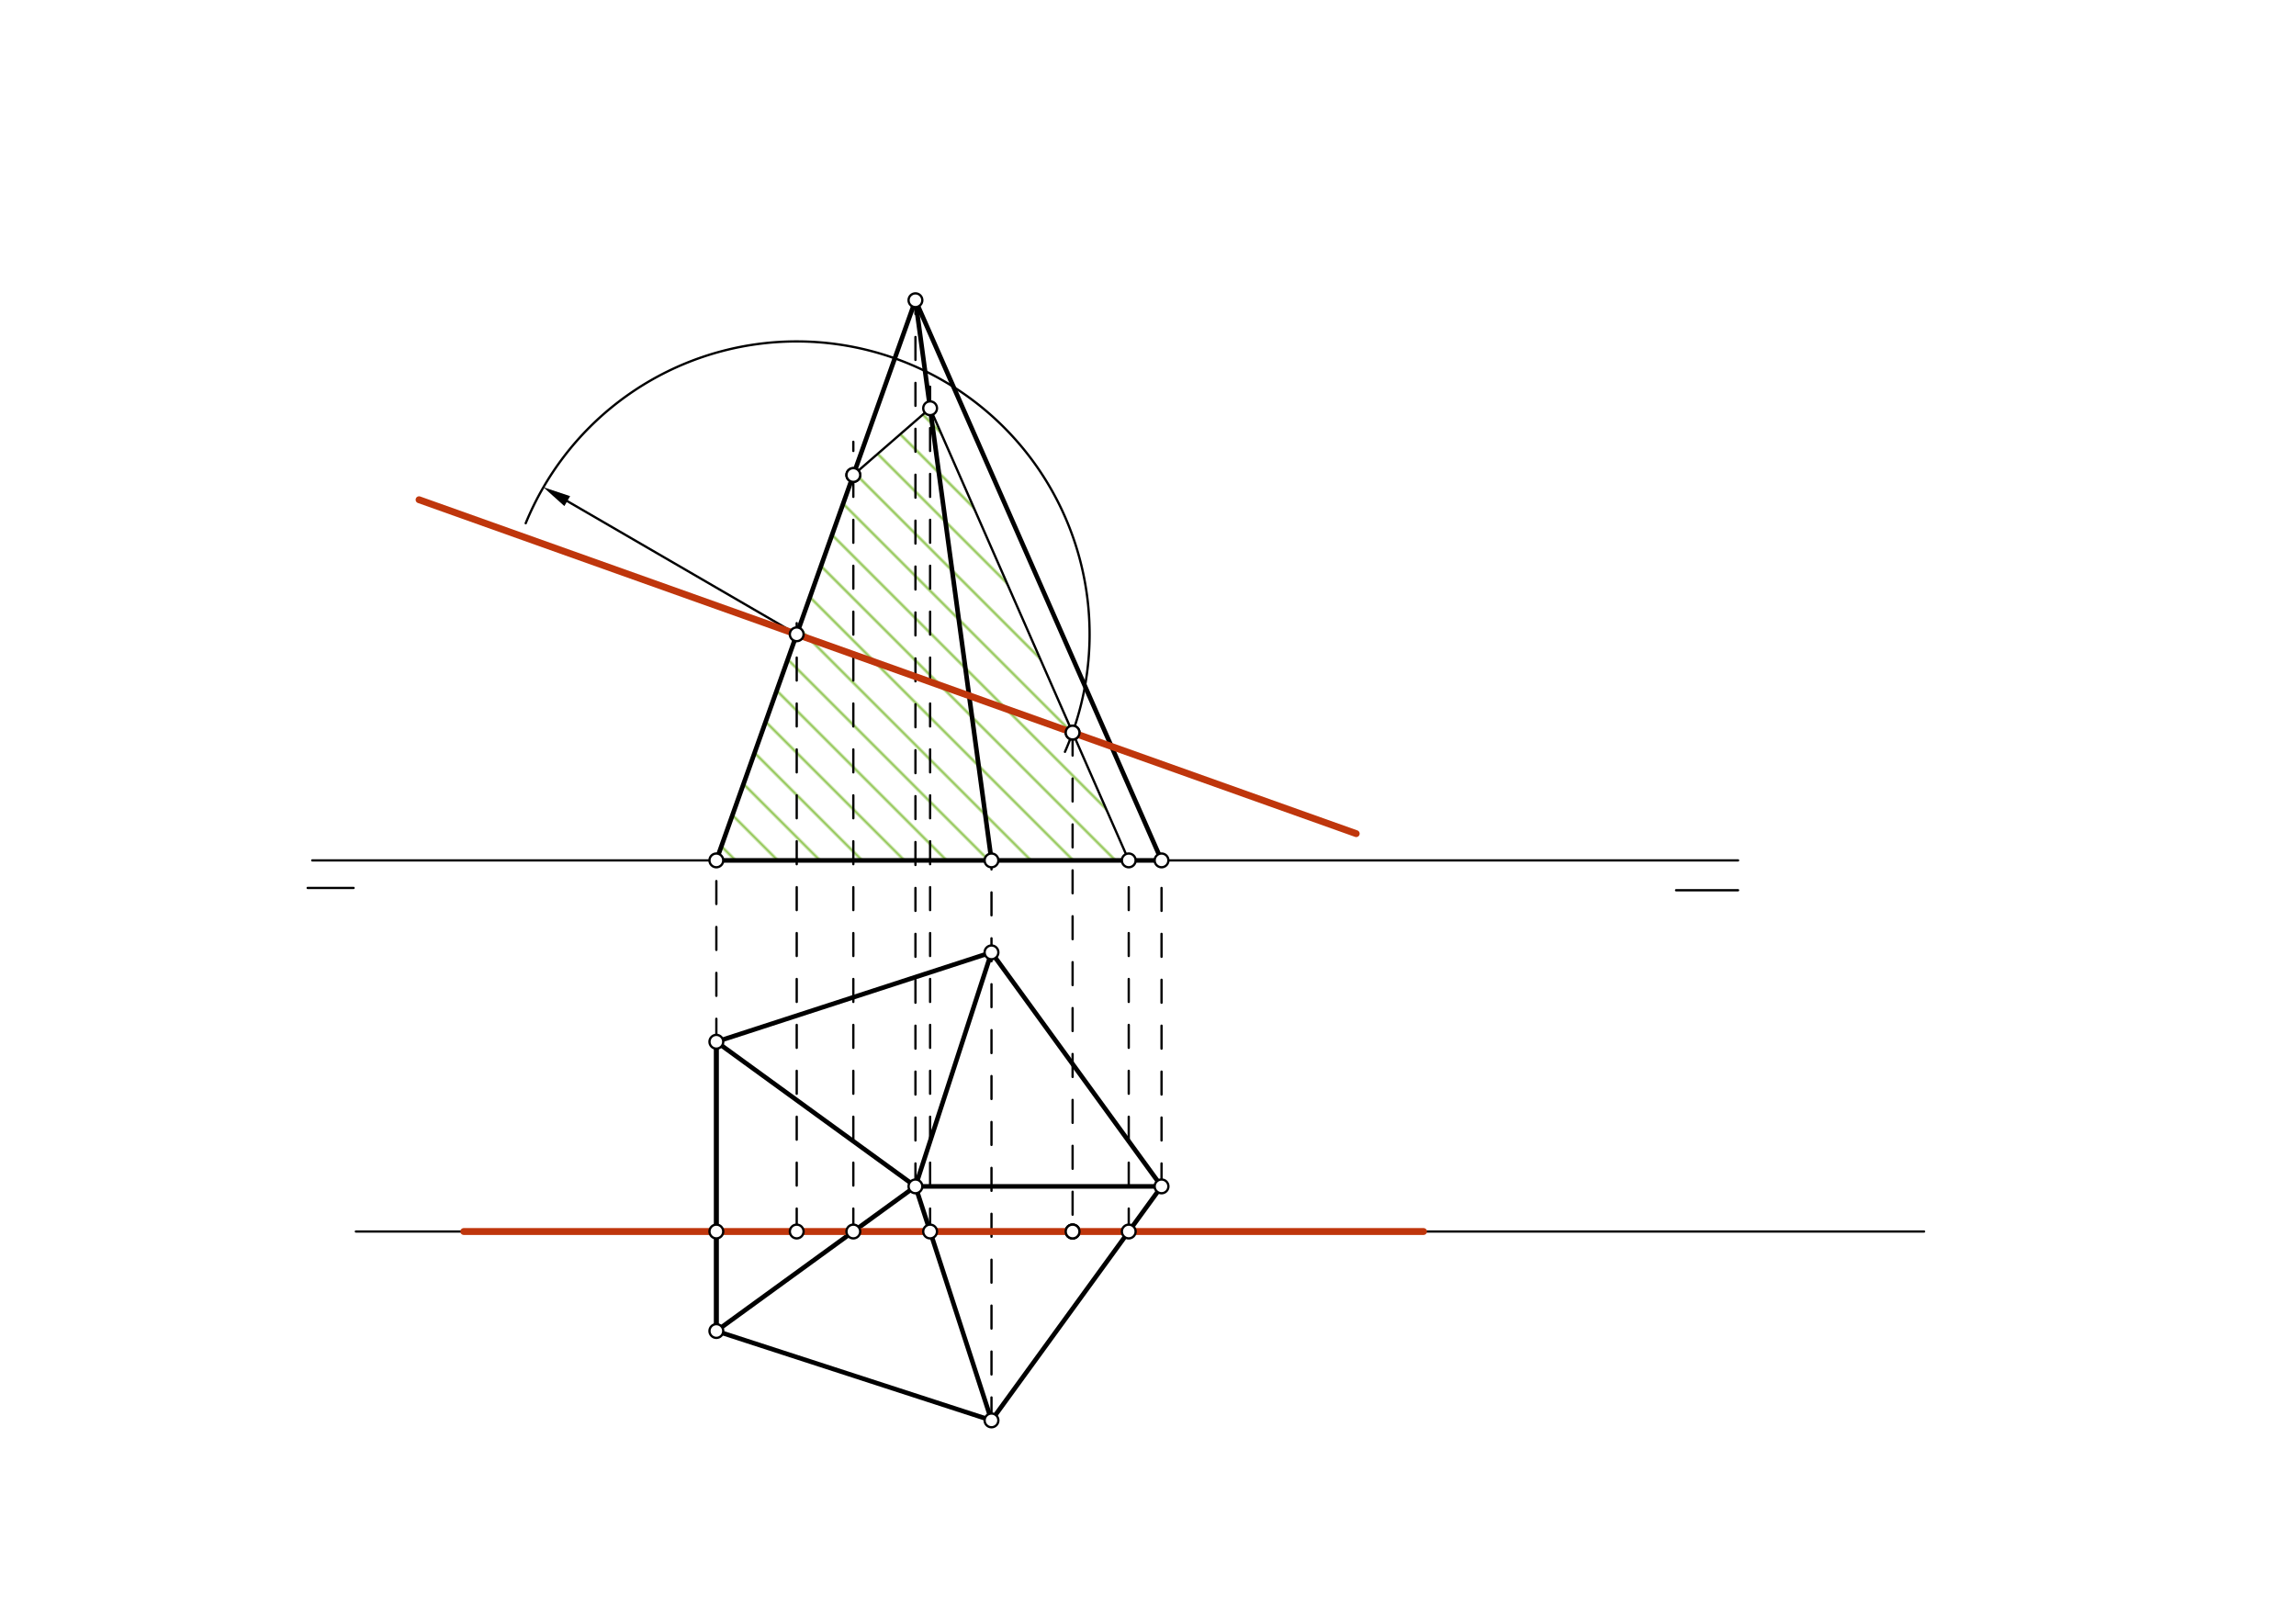 <svg xmlns="http://www.w3.org/2000/svg" class="svg--816" height="100%" preserveAspectRatio="xMidYMid meet" viewBox="0 0 1000 700" width="100%"><defs><marker id="marker-arrow" markerHeight="16" markerUnits="userSpaceOnUse" markerWidth="24" orient="auto-start-reverse" refX="24" refY="4" viewBox="0 0 24 8"><path d="M 0 0 L 24 4 L 0 8 z" stroke="inherit"></path></marker></defs><g class="aux-layer--949"><g class="element--733"><defs><pattern height="13" id="fill_97_4yqgmz__pattern-stripes" patternTransform="rotate(-135)" patternUnits="userSpaceOnUse" width="13"><rect fill="#8BC34A" height="1" transform="translate(0,0)" width="13"></rect></pattern></defs><g fill="url(#fill_97_4yqgmz__pattern-stripes)"><path d="M 312 374.781 L 312 374.781 L 371.658 206.91 L 405.099 177.832 L 491.613 374.781 L 312 374.781 Z" stroke="none"></path></g></g><g class="element--733"><path d="M 228.971 227.917 A 127.559 127.559 0 1 1 463.835 327.489" fill="none" stroke="#000000" stroke-dasharray="none" stroke-linecap="round" stroke-width="1"></path></g><g class="element--733"><line stroke="#000000" stroke-dasharray="none" stroke-linecap="round" stroke-width="1" x1="347" x2="247.06" y1="276.294" y2="218.278"></line><path d="M236.682,212.253 l12,2.5 l0,-5 z" fill="#000000" stroke="#000000" stroke-width="0" transform="rotate(30.136, 236.682, 212.253)"></path></g><g class="element--733"><line stroke="#000000" stroke-dasharray="10" stroke-linecap="round" stroke-width="1" x1="467.159" x2="467.159" y1="319.111" y2="536.438"></line></g><g class="element--733"><circle cx="467.159" cy="319.111" r="3" stroke="#000000" stroke-width="1" fill="#ffffff"></circle>}</g><g class="element--733"><circle cx="467.159" cy="536.438" r="3" stroke="#000000" stroke-width="1" fill="#ffffff"></circle>}</g><g class="element--733"><circle cx="467.159" cy="536.438" r="3" stroke="#000000" stroke-width="1" fill="#ffffff"></circle>}</g></g><g class="main-layer--75a"><g class="element--733"><line stroke="#000000" stroke-dasharray="none" stroke-linecap="round" stroke-width="1" x1="136" x2="757" y1="374.781" y2="374.781"></line></g><g class="element--733"><line stroke="#000000" stroke-dasharray="none" stroke-linecap="round" stroke-width="1" x1="134" x2="154" y1="386.781" y2="386.781"></line></g><g class="element--733"><line stroke="#000000" stroke-dasharray="none" stroke-linecap="round" stroke-width="1" x1="757" x2="730" y1="387.781" y2="387.781"></line></g><g class="element--733"><line stroke="#000000" stroke-dasharray="none" stroke-linecap="round" stroke-width="1" x1="312" x2="312" y1="453.781" y2="579.781"></line></g><g class="element--733"><line stroke="#000000" stroke-dasharray="none" stroke-linecap="round" stroke-width="1" x1="312" x2="431.833" y1="453.781" y2="414.845"></line></g><g class="element--733"><line stroke="#000000" stroke-dasharray="none" stroke-linecap="round" stroke-width="1" x1="431.833" x2="505.894" y1="414.845" y2="516.781"></line></g><g class="element--733"><line stroke="#000000" stroke-dasharray="none" stroke-linecap="round" stroke-width="1" x1="505.894" x2="431.833" y1="516.781" y2="618.717"></line></g><g class="element--733"><line stroke="#000000" stroke-dasharray="none" stroke-linecap="round" stroke-width="1" x1="431.833" x2="312" y1="618.717" y2="579.781"></line></g><g class="element--733"><line stroke="#000000" stroke-dasharray="none" stroke-linecap="round" stroke-width="1" x1="312" x2="398.712" y1="453.781" y2="516.781"></line></g><g class="element--733"><line stroke="#000000" stroke-dasharray="none" stroke-linecap="round" stroke-width="1" x1="398.712" x2="312" y1="516.781" y2="579.781"></line></g><g class="element--733"><line stroke="#000000" stroke-dasharray="none" stroke-linecap="round" stroke-width="1" x1="431.833" x2="398.712" y1="414.845" y2="516.781"></line></g><g class="element--733"><line stroke="#000000" stroke-dasharray="none" stroke-linecap="round" stroke-width="1" x1="398.712" x2="505.894" y1="516.781" y2="516.781"></line></g><g class="element--733"><line stroke="#000000" stroke-dasharray="none" stroke-linecap="round" stroke-width="1" x1="398.712" x2="431.833" y1="516.781" y2="618.717"></line></g><g class="element--733"><line stroke="#000000" stroke-dasharray="10" stroke-linecap="round" stroke-width="1" x1="312" x2="312" y1="453.781" y2="374.781"></line></g><g class="element--733"><line stroke="#000000" stroke-dasharray="10" stroke-linecap="round" stroke-width="1" x1="398.712" x2="398.712" y1="516.781" y2="130.781"></line></g><g class="element--733"><line stroke="#000000" stroke-dasharray="10" stroke-linecap="round" stroke-width="1" x1="505.894" x2="505.894" y1="516.781" y2="374.781"></line></g><g class="element--733"><line stroke="#000000" stroke-dasharray="10" stroke-linecap="round" stroke-width="1" x1="431.833" x2="431.833" y1="618.717" y2="374.781"></line></g><g class="element--733"><line stroke="#000000" stroke-dasharray="none" stroke-linecap="round" stroke-width="1" x1="312" x2="398.712" y1="374.781" y2="130.781"></line></g><g class="element--733"><line stroke="#000000" stroke-dasharray="none" stroke-linecap="round" stroke-width="1" x1="398.712" x2="431.833" y1="130.781" y2="374.781"></line></g><g class="element--733"><line stroke="#000000" stroke-dasharray="none" stroke-linecap="round" stroke-width="1" x1="398.712" x2="505.894" y1="130.781" y2="374.781"></line></g><g class="element--733"><line stroke="#000000" stroke-dasharray="none" stroke-linecap="round" stroke-width="2" x1="312" x2="505.894" y1="374.781" y2="374.781"></line></g><g class="element--733"><line stroke="#000000" stroke-dasharray="none" stroke-linecap="round" stroke-width="2" x1="505.894" x2="398.712" y1="374.781" y2="130.781"></line></g><g class="element--733"><line stroke="#000000" stroke-dasharray="none" stroke-linecap="round" stroke-width="2" x1="398.712" x2="431.833" y1="130.781" y2="374.781"></line></g><g class="element--733"><line stroke="#000000" stroke-dasharray="none" stroke-linecap="round" stroke-width="2" x1="398.712" x2="312" y1="130.781" y2="374.781"></line></g><g class="element--733"><line stroke="#000000" stroke-dasharray="none" stroke-linecap="round" stroke-width="2" x1="312" x2="312" y1="453.781" y2="579.781"></line></g><g class="element--733"><line stroke="#000000" stroke-dasharray="none" stroke-linecap="round" stroke-width="2" x1="312" x2="312" y1="453.781" y2="579.781"></line></g><g class="element--733"><line stroke="#000000" stroke-dasharray="none" stroke-linecap="round" stroke-width="2" x1="312" x2="398.712" y1="579.781" y2="516.781"></line></g><g class="element--733"><line stroke="#000000" stroke-dasharray="none" stroke-linecap="round" stroke-width="2" x1="312" x2="431.833" y1="579.781" y2="618.717"></line></g><g class="element--733"><line stroke="#000000" stroke-dasharray="none" stroke-linecap="round" stroke-width="2" x1="431.833" x2="398.712" y1="618.717" y2="516.781"></line></g><g class="element--733"><line stroke="#000000" stroke-dasharray="none" stroke-linecap="round" stroke-width="2" x1="398.712" x2="312" y1="516.781" y2="453.781"></line></g><g class="element--733"><line stroke="#000000" stroke-dasharray="none" stroke-linecap="round" stroke-width="2" x1="312" x2="431.833" y1="453.781" y2="414.845"></line></g><g class="element--733"><line stroke="#000000" stroke-dasharray="none" stroke-linecap="round" stroke-width="2" x1="431.833" x2="398.712" y1="414.845" y2="516.781"></line></g><g class="element--733"><line stroke="#000000" stroke-dasharray="none" stroke-linecap="round" stroke-width="2" x1="398.712" x2="505.894" y1="516.781" y2="516.781"></line></g><g class="element--733"><line stroke="#000000" stroke-dasharray="none" stroke-linecap="round" stroke-width="2" x1="505.894" x2="431.833" y1="516.781" y2="414.845"></line></g><g class="element--733"><line stroke="#000000" stroke-dasharray="none" stroke-linecap="round" stroke-width="2" x1="505.894" x2="431.833" y1="516.781" y2="618.717"></line></g><g class="element--733"><line stroke="#000000" stroke-dasharray="none" stroke-linecap="round" stroke-width="1" x1="347" x2="155" y1="536.438" y2="536.438"></line></g><g class="element--733"><line stroke="#000000" stroke-dasharray="none" stroke-linecap="round" stroke-width="1" x1="347" x2="838" y1="536.438" y2="536.438"></line></g><g class="element--733"><line stroke="#000000" stroke-dasharray="10" stroke-linecap="round" stroke-width="1" x1="371.658" x2="371.658" y1="536.438" y2="192.438"></line></g><g class="element--733"><line stroke="#000000" stroke-dasharray="10" stroke-linecap="round" stroke-width="1" x1="405.099" x2="405.099" y1="536.438" y2="168.438"></line></g><g class="element--733"><line stroke="#000000" stroke-dasharray="10" stroke-linecap="round" stroke-width="1" x1="491.613" x2="491.613" y1="536.438" y2="374.781"></line></g><g class="element--733"><line stroke="#000000" stroke-dasharray="none" stroke-linecap="round" stroke-width="1" x1="371.658" x2="405.099" y1="206.91" y2="177.832"></line></g><g class="element--733"><line stroke="#000000" stroke-dasharray="none" stroke-linecap="round" stroke-width="1" x1="405.099" x2="491.613" y1="177.832" y2="374.781"></line></g><g class="element--733"><line stroke="#000000" stroke-dasharray="10" stroke-linecap="round" stroke-width="1" x1="347" x2="347" y1="536.438" y2="271.438"></line></g><g class="element--733"><line stroke="#BF360C" stroke-dasharray="none" stroke-linecap="round" stroke-width="3" x1="347" x2="467.159" y1="276.294" y2="319.111"></line></g><g class="element--733"><line stroke="#BF360C" stroke-dasharray="none" stroke-linecap="round" stroke-width="3" x1="347" x2="182.521" y1="276.294" y2="217.685"></line></g><g class="element--733"><line stroke="#BF360C" stroke-dasharray="none" stroke-linecap="round" stroke-width="3" x1="467.159" x2="590.685" y1="319.111" y2="363.127"></line></g><g class="element--733"><line stroke="#BF360C" stroke-dasharray="none" stroke-linecap="round" stroke-width="3" x1="202" x2="620" y1="536.438" y2="536.438"></line></g><g class="element--733"><circle cx="312" cy="453.781" r="3" stroke="#000000" stroke-width="1" fill="#ffffff"></circle>}</g><g class="element--733"><circle cx="312" cy="579.781" r="3" stroke="#000000" stroke-width="1" fill="#ffffff"></circle>}</g><g class="element--733"><circle cx="505.894" cy="516.781" r="3" stroke="#000000" stroke-width="1" fill="#ffffff"></circle>}</g><g class="element--733"><circle cx="431.833" cy="618.717" r="3" stroke="#000000" stroke-width="1" fill="#ffffff"></circle>}</g><g class="element--733"><circle cx="431.833" cy="414.845" r="3" stroke="#000000" stroke-width="1" fill="#ffffff"></circle>}</g><g class="element--733"><circle cx="398.712" cy="516.781" r="3" stroke="#000000" stroke-width="1" fill="#ffffff"></circle>}</g><g class="element--733"><circle cx="312" cy="374.781" r="3" stroke="#000000" stroke-width="1" fill="#ffffff"></circle>}</g><g class="element--733"><circle cx="431.833" cy="374.781" r="3" stroke="#000000" stroke-width="1" fill="#ffffff"></circle>}</g><g class="element--733"><circle cx="505.894" cy="374.781" r="3" stroke="#000000" stroke-width="1" fill="#ffffff"></circle>}</g><g class="element--733"><circle cx="398.712" cy="130.781" r="3" stroke="#000000" stroke-width="1" fill="#ffffff"></circle>}</g><g class="element--733"><circle cx="347" cy="536.438" r="3" stroke="#000000" stroke-width="1" fill="#ffffff"></circle>}</g><g class="element--733"><circle cx="312" cy="536.438" r="3" stroke="#000000" stroke-width="1" fill="#ffffff"></circle>}</g><g class="element--733"><circle cx="371.658" cy="536.438" r="3" stroke="#000000" stroke-width="1" fill="#ffffff"></circle>}</g><g class="element--733"><circle cx="405.099" cy="536.438" r="3" stroke="#000000" stroke-width="1" fill="#ffffff"></circle>}</g><g class="element--733"><circle cx="491.613" cy="536.438" r="3" stroke="#000000" stroke-width="1" fill="#ffffff"></circle>}</g><g class="element--733"><circle cx="371.658" cy="206.91" r="3" stroke="#000000" stroke-width="1" fill="#ffffff"></circle>}</g><g class="element--733"><circle cx="405.099" cy="177.832" r="3" stroke="#000000" stroke-width="1" fill="#ffffff"></circle>}</g><g class="element--733"><circle cx="491.613" cy="374.781" r="3" stroke="#000000" stroke-width="1" fill="#ffffff"></circle>}</g><g class="element--733"><circle cx="371.658" cy="206.91" r="3" stroke="#000000" stroke-width="1" fill="#ffffff"></circle>}</g><g class="element--733"><circle cx="347" cy="276.294" r="3" stroke="#000000" stroke-width="1" fill="#ffffff"></circle>}</g><g class="element--733"><circle cx="467.159" cy="536.438" r="3" stroke="#000000" stroke-width="1" fill="#ffffff"></circle>}</g><g class="element--733"><circle cx="467.159" cy="319.111" r="3" stroke="#000000" stroke-width="1" fill="#ffffff"></circle>}</g></g><g class="snaps-layer--ac6"></g><g class="temp-layer--52d"></g></svg>